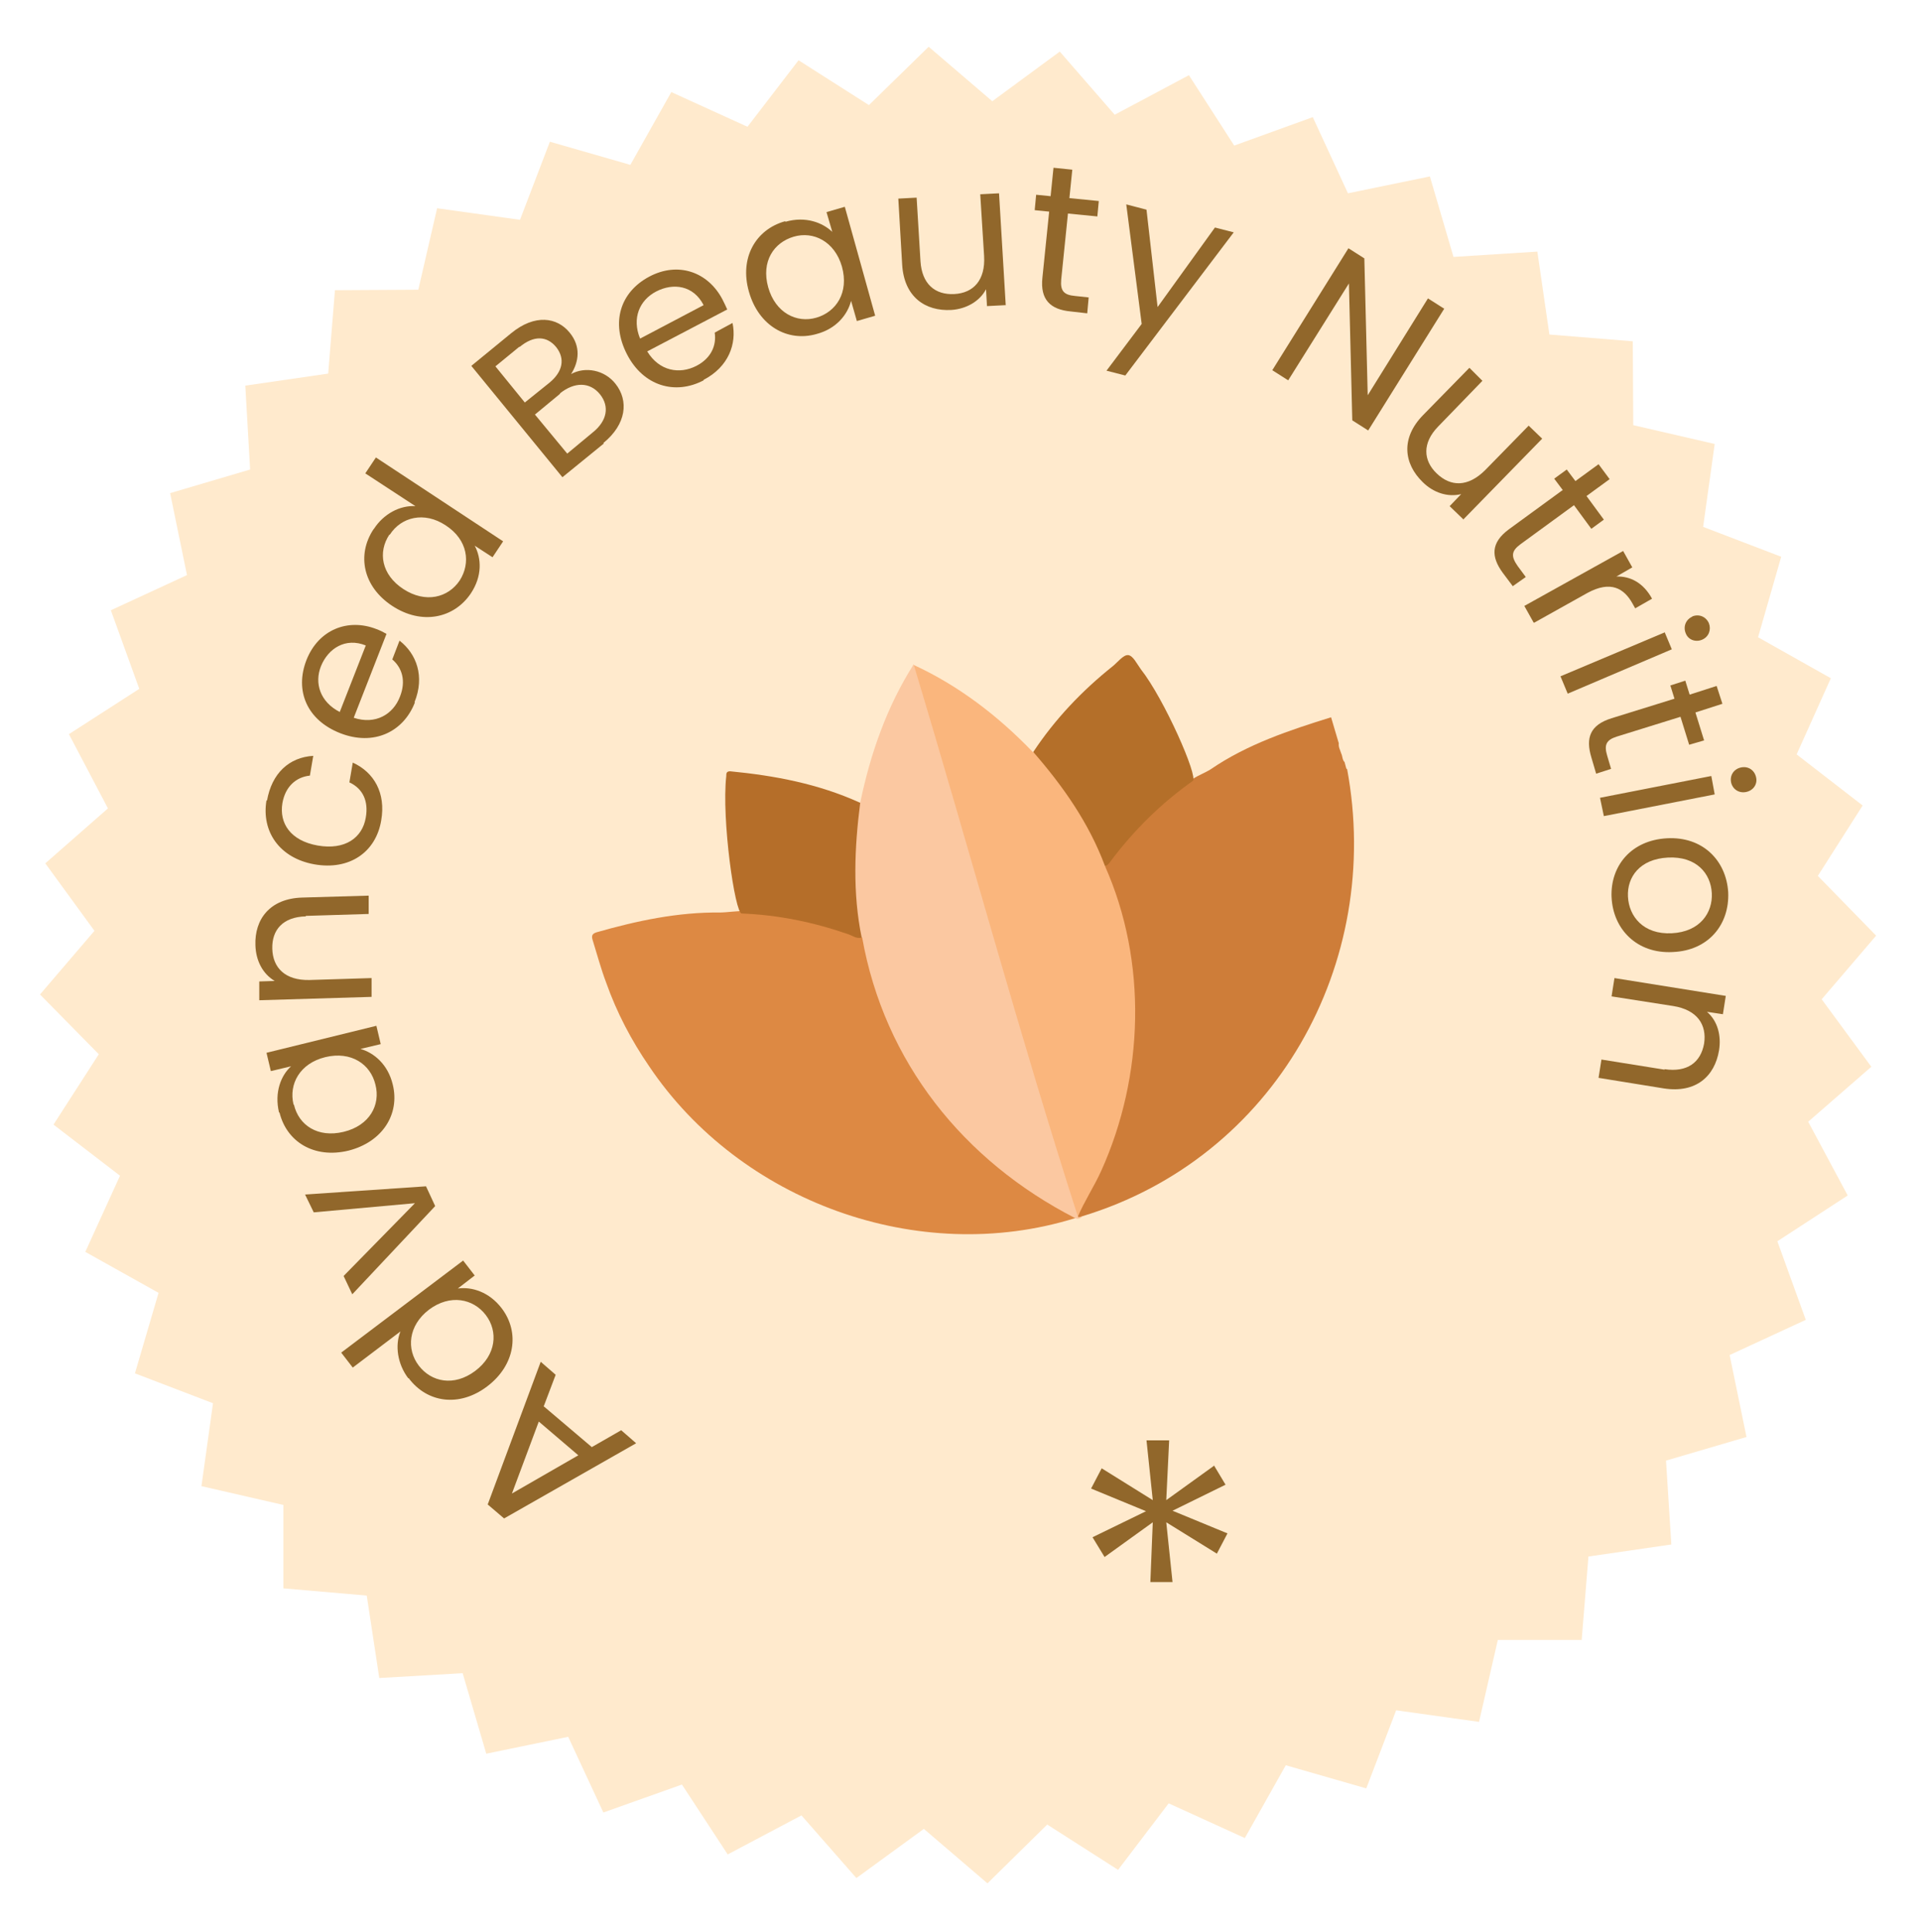 <?xml version="1.0" encoding="UTF-8"?>
<svg id="Layer_2" data-name="Layer 2" xmlns="http://www.w3.org/2000/svg" xmlns:xlink="http://www.w3.org/1999/xlink" viewBox="0 0 39.84 40.08">
  <defs>
    <style>
      .cls-1 {
        fill: #b46f29;
      }

      .cls-2 {
        fill: #91672b;
      }

      .cls-3 {
        fill: #dd8943;
      }

      .cls-4 {
        fill: #fab67d;
      }

      .cls-5 {
        fill: #ffeacd;
        filter: url(#drop-shadow-1);
      }

      .cls-6 {
        fill: #b56e29;
      }

      .cls-7 {
        fill: #fbc8a1;
      }

      .cls-8 {
        fill: #ce7d39;
      }
    </style>
    <filter id="drop-shadow-1" x="0" y="0" width="39.84" height="40.08" filterUnits="userSpaceOnUse">
      <feOffset dx="-.76" dy=".76"/>
      <feGaussianBlur result="blur" stdDeviation=".27"/>
      <feFlood flood-color="#757576" flood-opacity=".43"/>
      <feComposite in2="blur" operator="in"/>
      <feComposite in="SourceGraphic"/>
    </filter>
  </defs>
  <g id="Layer_1-2" data-name="Layer 1">
    <g>
      <polygon class="cls-5" points="39.69 18.65 38.56 19.97 39.59 21.37 38.28 22.51 39.1 24.04 37.64 24.99 38.23 26.62 36.65 27.35 37 29.05 35.33 29.54 35.44 31.28 33.72 31.53 33.58 33.26 31.84 33.26 31.45 34.96 29.73 34.72 29.11 36.34 27.44 35.86 26.59 37.37 25.01 36.65 23.96 38.03 22.49 37.09 21.25 38.31 19.93 37.18 18.53 38.2 17.39 36.9 15.86 37.71 14.91 36.26 13.28 36.84 12.55 35.27 10.85 35.62 10.36 33.95 8.63 34.05 8.37 32.34 6.64 32.19 6.64 30.46 4.94 30.07 5.18 28.35 3.56 27.73 4.05 26.06 2.53 25.21 3.25 23.63 1.87 22.57 2.81 21.11 1.59 19.87 2.72 18.55 1.7 17.15 3 16.01 2.19 14.47 3.65 13.53 3.06 11.9 4.64 11.17 4.29 9.47 5.95 8.98 5.85 7.24 7.57 6.99 7.71 5.26 9.44 5.25 9.83 3.56 11.55 3.8 12.17 2.18 13.84 2.66 14.69 1.15 16.27 1.87 17.33 .49 18.79 1.42 20.03 .21 21.35 1.34 22.75 .31 23.89 1.62 25.43 .8 26.37 2.26 28 1.67 28.73 3.25 30.43 2.9 30.92 4.57 32.66 4.46 32.91 6.18 34.64 6.32 34.65 8.06 36.34 8.45 36.1 10.17 37.72 10.79 37.24 12.46 38.75 13.31 38.04 14.89 39.41 15.95 38.48 17.41 39.69 18.65"/>
      <g>
        <path class="cls-8" d="M27.95,15.94c.76,4.05-1.5,8.08-5.49,9.29-.03.02-.06.03-.09.03-.05-.09.02-.15.05-.21,1.27-2.12,1.41-4.78.5-7.06.49-.71,1.12-1.34,1.83-1.83.1-.07.26-.13.37-.2.76-.52,1.63-.81,2.5-1.08l.16.54c-.01.08.03.14.05.21.03.06.02.13.07.18l.04.15Z"/>
        <path class="cls-3" d="M22.31,25.27c-3.25,1.01-6.95-.34-8.84-3.15-.37-.54-.67-1.11-.89-1.73-.11-.29-.19-.59-.28-.88-.03-.09-.02-.14.08-.17.84-.24,1.69-.42,2.56-.41.13,0,.4-.04.54-.03.84.05,1.65.23,2.43.54.16.47.22.97.42,1.42.68,1.85,2.1,3.37,3.85,4.27.06.03.13.05.14.13Z"/>
        <path class="cls-4" d="M22.93,17.97c.88,1.98.81,4.35-.08,6.32-.15.33-.35.63-.49.96-.08.02-.09-.06-.11-.1-.03-.05-.04-.11-.05-.16-1.07-3.63-2.14-7.26-3.21-10.89-.03-.1-.07-.2-.04-.31.94.43,1.77,1.07,2.48,1.81.09.02.13.1.19.16.53.61.95,1.28,1.28,2.02.03.06.06.12.03.19Z"/>
        <path class="cls-7" d="M18.96,13.79c1.15,3.81,2.2,7.7,3.41,11.46.03,0,.06-.01.09-.02-.04.05-.09.07-.15.04-2.32-1.19-3.96-3.24-4.42-5.82-.06-.03-.06-.09-.07-.15-.15-.84-.14-1.67-.02-2.51,0-.05.01-.1.05-.14.21-1.01.55-1.99,1.11-2.87Z"/>
        <path class="cls-6" d="M17.85,16.65c-.12.93-.16,1.88.03,2.8-.11.03-.19-.04-.28-.07-.72-.25-1.45-.4-2.21-.43-.14,0-.42-1.96-.32-2.85,0-.05,0-.1.08-.1.93.09,1.83.26,2.69.65Z"/>
        <path class="cls-1" d="M22.93,17.97c-.33-.89-.87-1.66-1.49-2.37.45-.68,1.01-1.27,1.65-1.78.1-.08.22-.24.32-.23.1.01.18.18.26.29.49.62,1.2,2.24,1.08,2.32-.65.46-1.22,1.02-1.7,1.66-.03.05-.07.09-.12.11Z"/>
      </g>
      <g>
        <path class="cls-2" d="M11.29,29.18l.99.84.61-.35.31.27-2.74,1.56-.34-.29,1.1-2.96.31.27-.25.66ZM10.61,30.99l1.39-.8-.82-.7-.56,1.5Z"/>
        <path class="cls-2" d="M8.47,28.59c-.22-.29-.28-.68-.16-.97l-.99.75-.24-.31,2.53-1.91.24.31-.35.27c.29-.04.65.07.91.41.38.5.28,1.18-.3,1.62-.58.44-1.25.34-1.63-.17ZM8.69,28.33c.26.34.73.44,1.17.11.44-.33.48-.82.22-1.16s-.74-.44-1.18-.11c-.43.33-.47.82-.21,1.16Z"/>
        <path class="cls-2" d="M7.13,26.47l1.48-1.51-2.1.19-.18-.37,2.51-.17.19.41-1.72,1.83-.18-.38Z"/>
        <path class="cls-2" d="M5.79,23.08c-.1-.42.04-.77.25-.96l-.42.1-.09-.38,2.28-.56.09.38-.42.1c.28.08.57.32.67.74.15.61-.21,1.19-.92,1.37-.71.17-1.28-.18-1.43-.79ZM6.1,22.92c.1.42.49.69,1.03.56.54-.13.77-.56.66-.98-.1-.42-.5-.7-1.04-.57-.53.13-.76.56-.66.98Z"/>
        <path class="cls-2" d="M6.35,19.01c-.48.01-.71.28-.7.67.01.4.27.66.77.65l1.29-.04v.39s-2.33.07-2.33.07v-.39s.32-.01.32-.01c-.25-.15-.39-.42-.4-.74-.02-.54.3-.97.97-.99l1.38-.04v.38s-1.31.04-1.31.04Z"/>
        <path class="cls-2" d="M5.54,16.61c.1-.57.46-.9.96-.93l-.07.41c-.29.03-.51.23-.57.57-.07.42.17.78.73.88.57.1.93-.16,1-.58.06-.34-.06-.6-.34-.73l.07-.41c.44.2.69.63.59,1.2-.11.66-.66,1.04-1.39.91-.72-.13-1.1-.68-.99-1.33Z"/>
        <path class="cls-2" d="M8.61,14.57c-.24.62-.86.91-1.55.64-.69-.27-.95-.88-.7-1.52.25-.63.86-.87,1.45-.64.08.03.14.06.21.1l-.68,1.74c.45.15.82-.07.96-.44.13-.33.04-.6-.16-.77l.15-.39c.35.27.53.74.31,1.28ZM7.05,14.77l.54-1.38c-.42-.17-.78.06-.93.43-.14.35-.02.74.39.95Z"/>
        <path class="cls-2" d="M7.76,10.97c.2-.31.54-.49.86-.47l-1.04-.68.22-.33,2.64,1.74-.22.33-.37-.24c.14.26.16.63-.08.99-.35.52-1.02.66-1.63.26-.61-.4-.74-1.06-.39-1.59ZM8.08,11.09c-.24.36-.17.83.29,1.13.46.3.93.18,1.17-.18.23-.36.17-.84-.29-1.14-.45-.3-.93-.17-1.16.19Z"/>
        <path class="cls-2" d="M12.53,9.2l-.86.7-1.89-2.31.83-.68c.49-.4.95-.33,1.21-.01.24.29.19.61.03.86.29-.16.69-.09.92.2.28.35.23.84-.25,1.23ZM10.78,7.19l-.5.41.61.75.51-.41c.28-.23.33-.5.14-.74-.19-.23-.46-.25-.76,0ZM11.62,8.17l-.52.43.67.81.53-.44c.3-.24.35-.54.15-.79-.21-.26-.53-.26-.83-.02Z"/>
        <path class="cls-2" d="M14.6,7.89c-.59.31-1.25.12-1.59-.54-.34-.66-.14-1.29.46-1.61.6-.32,1.22-.1,1.52.47.04.08.07.14.1.21l-1.66.87c.25.41.67.48,1.02.3.31-.16.42-.43.38-.69l.37-.2c.09.43-.08.91-.6,1.18ZM13.29,7.02l1.31-.69c-.21-.41-.63-.47-.99-.28-.34.18-.5.55-.33.97Z"/>
        <path class="cls-2" d="M16.3,4.6c.42-.12.77.02.97.21l-.12-.41.38-.11.63,2.26-.38.11-.12-.42c-.07.28-.3.58-.72.69-.6.17-1.2-.17-1.4-.88-.2-.7.14-1.29.75-1.46ZM16.47,4.91c-.41.12-.68.51-.53,1.05.15.53.59.75,1,.63.41-.12.68-.52.53-1.06-.15-.52-.59-.74-1-.62Z"/>
        <path class="cls-2" d="M20.87,6.33l-.39.02-.02-.35c-.13.25-.41.41-.72.43-.54.03-.98-.27-1.02-.94l-.08-1.37.38-.02.08,1.32c.03.47.3.7.7.68.4-.02.65-.29.62-.79l-.08-1.28.39-.02.14,2.34Z"/>
        <path class="cls-2" d="M21.77,4.39l-.3-.03.03-.32.3.03.06-.59.39.04-.06.59.61.06-.03.32-.61-.06-.14,1.37c-.02.23.05.32.29.34l.28.03-.03.33-.35-.04c-.41-.04-.63-.24-.58-.7l.14-1.37Z"/>
        <path class="cls-2" d="M25.21,4.72l.39.1-2.25,2.97-.39-.1.73-.97-.32-2.48.42.11.23,2.02,1.19-1.65Z"/>
        <path class="cls-2" d="M29.97,6.4l-1.58,2.53-.33-.21-.07-2.84-1.26,2.01-.33-.21,1.58-2.53.33.21.07,2.84,1.25-2.01.33.21Z"/>
        <path class="cls-2" d="M30.36,10.77l-.28-.27.24-.25c-.28.07-.58-.03-.8-.25-.39-.38-.46-.91.01-1.39l.96-.98.27.27-.92.95c-.33.34-.31.7-.03.97.29.28.65.29,1.01-.07l.9-.92.28.27-1.64,1.68Z"/>
        <path class="cls-2" d="M32.43,10.17l-.18-.24.26-.19.18.24.48-.35.23.31-.48.35.36.49-.26.19-.36-.49-1.11.81c-.19.14-.2.25-.06.45l.17.23-.27.19-.21-.28c-.24-.33-.25-.62.13-.9l1.11-.81Z"/>
        <path class="cls-2" d="M31.82,12.91l-.19-.34,2.05-1.14.19.34-.33.19c.29-.01.56.13.74.46l-.35.2-.05-.09c-.18-.33-.46-.49-.94-.23l-1.11.62Z"/>
        <path class="cls-2" d="M34.54,13.11l.15.36-2.16.92-.15-.36,2.16-.91ZM35.11,12.79c.14-.06.29,0,.35.14.05.13,0,.28-.14.34-.14.06-.29,0-.34-.13-.06-.14,0-.29.14-.35Z"/>
        <path class="cls-2" d="M34.75,14.51l-.09-.29.31-.1.09.29.56-.18.12.37-.56.18.18.58-.31.09-.18-.58-1.32.41c-.22.07-.27.17-.2.4l.08.27-.31.1-.1-.34c-.12-.4-.03-.67.42-.81l1.32-.41Z"/>
        <path class="cls-2" d="M35.51,16.1l.07.38-2.3.45-.08-.38,2.3-.45ZM36.13,15.92c.15-.03.28.06.31.21.03.14-.06.27-.21.3-.15.03-.28-.06-.31-.2-.03-.15.06-.28.21-.31Z"/>
        <path class="cls-2" d="M33.44,18.62c-.03-.66.41-1.19,1.15-1.23.74-.04,1.23.46,1.27,1.12.03.67-.41,1.21-1.15,1.24-.74.04-1.24-.47-1.27-1.14ZM33.78,18.6c.02.41.32.79.91.76.59-.03.85-.43.83-.83-.02-.41-.32-.77-.91-.74-.59.03-.85.41-.83.81Z"/>
        <path class="cls-2" d="M34.54,22.18c.47.07.75-.14.82-.53.06-.39-.14-.7-.64-.78l-1.28-.2.06-.38,2.31.37-.06.38-.33-.05c.22.19.3.49.25.8-.09.54-.48.89-1.14.79l-1.36-.22.06-.38,1.31.21Z"/>
      </g>
      <path class="cls-2" d="M25.19,30.4l.24.4-1.1.54,1.14.47-.22.42-1.05-.65.13,1.24h-.46s.05-1.24.05-1.24l-1,.72-.25-.41,1.11-.54-1.14-.47.22-.42,1.06.66-.13-1.24h.47s-.06,1.24-.06,1.24l1-.72Z"/>
    </g>
  </g>
</svg>